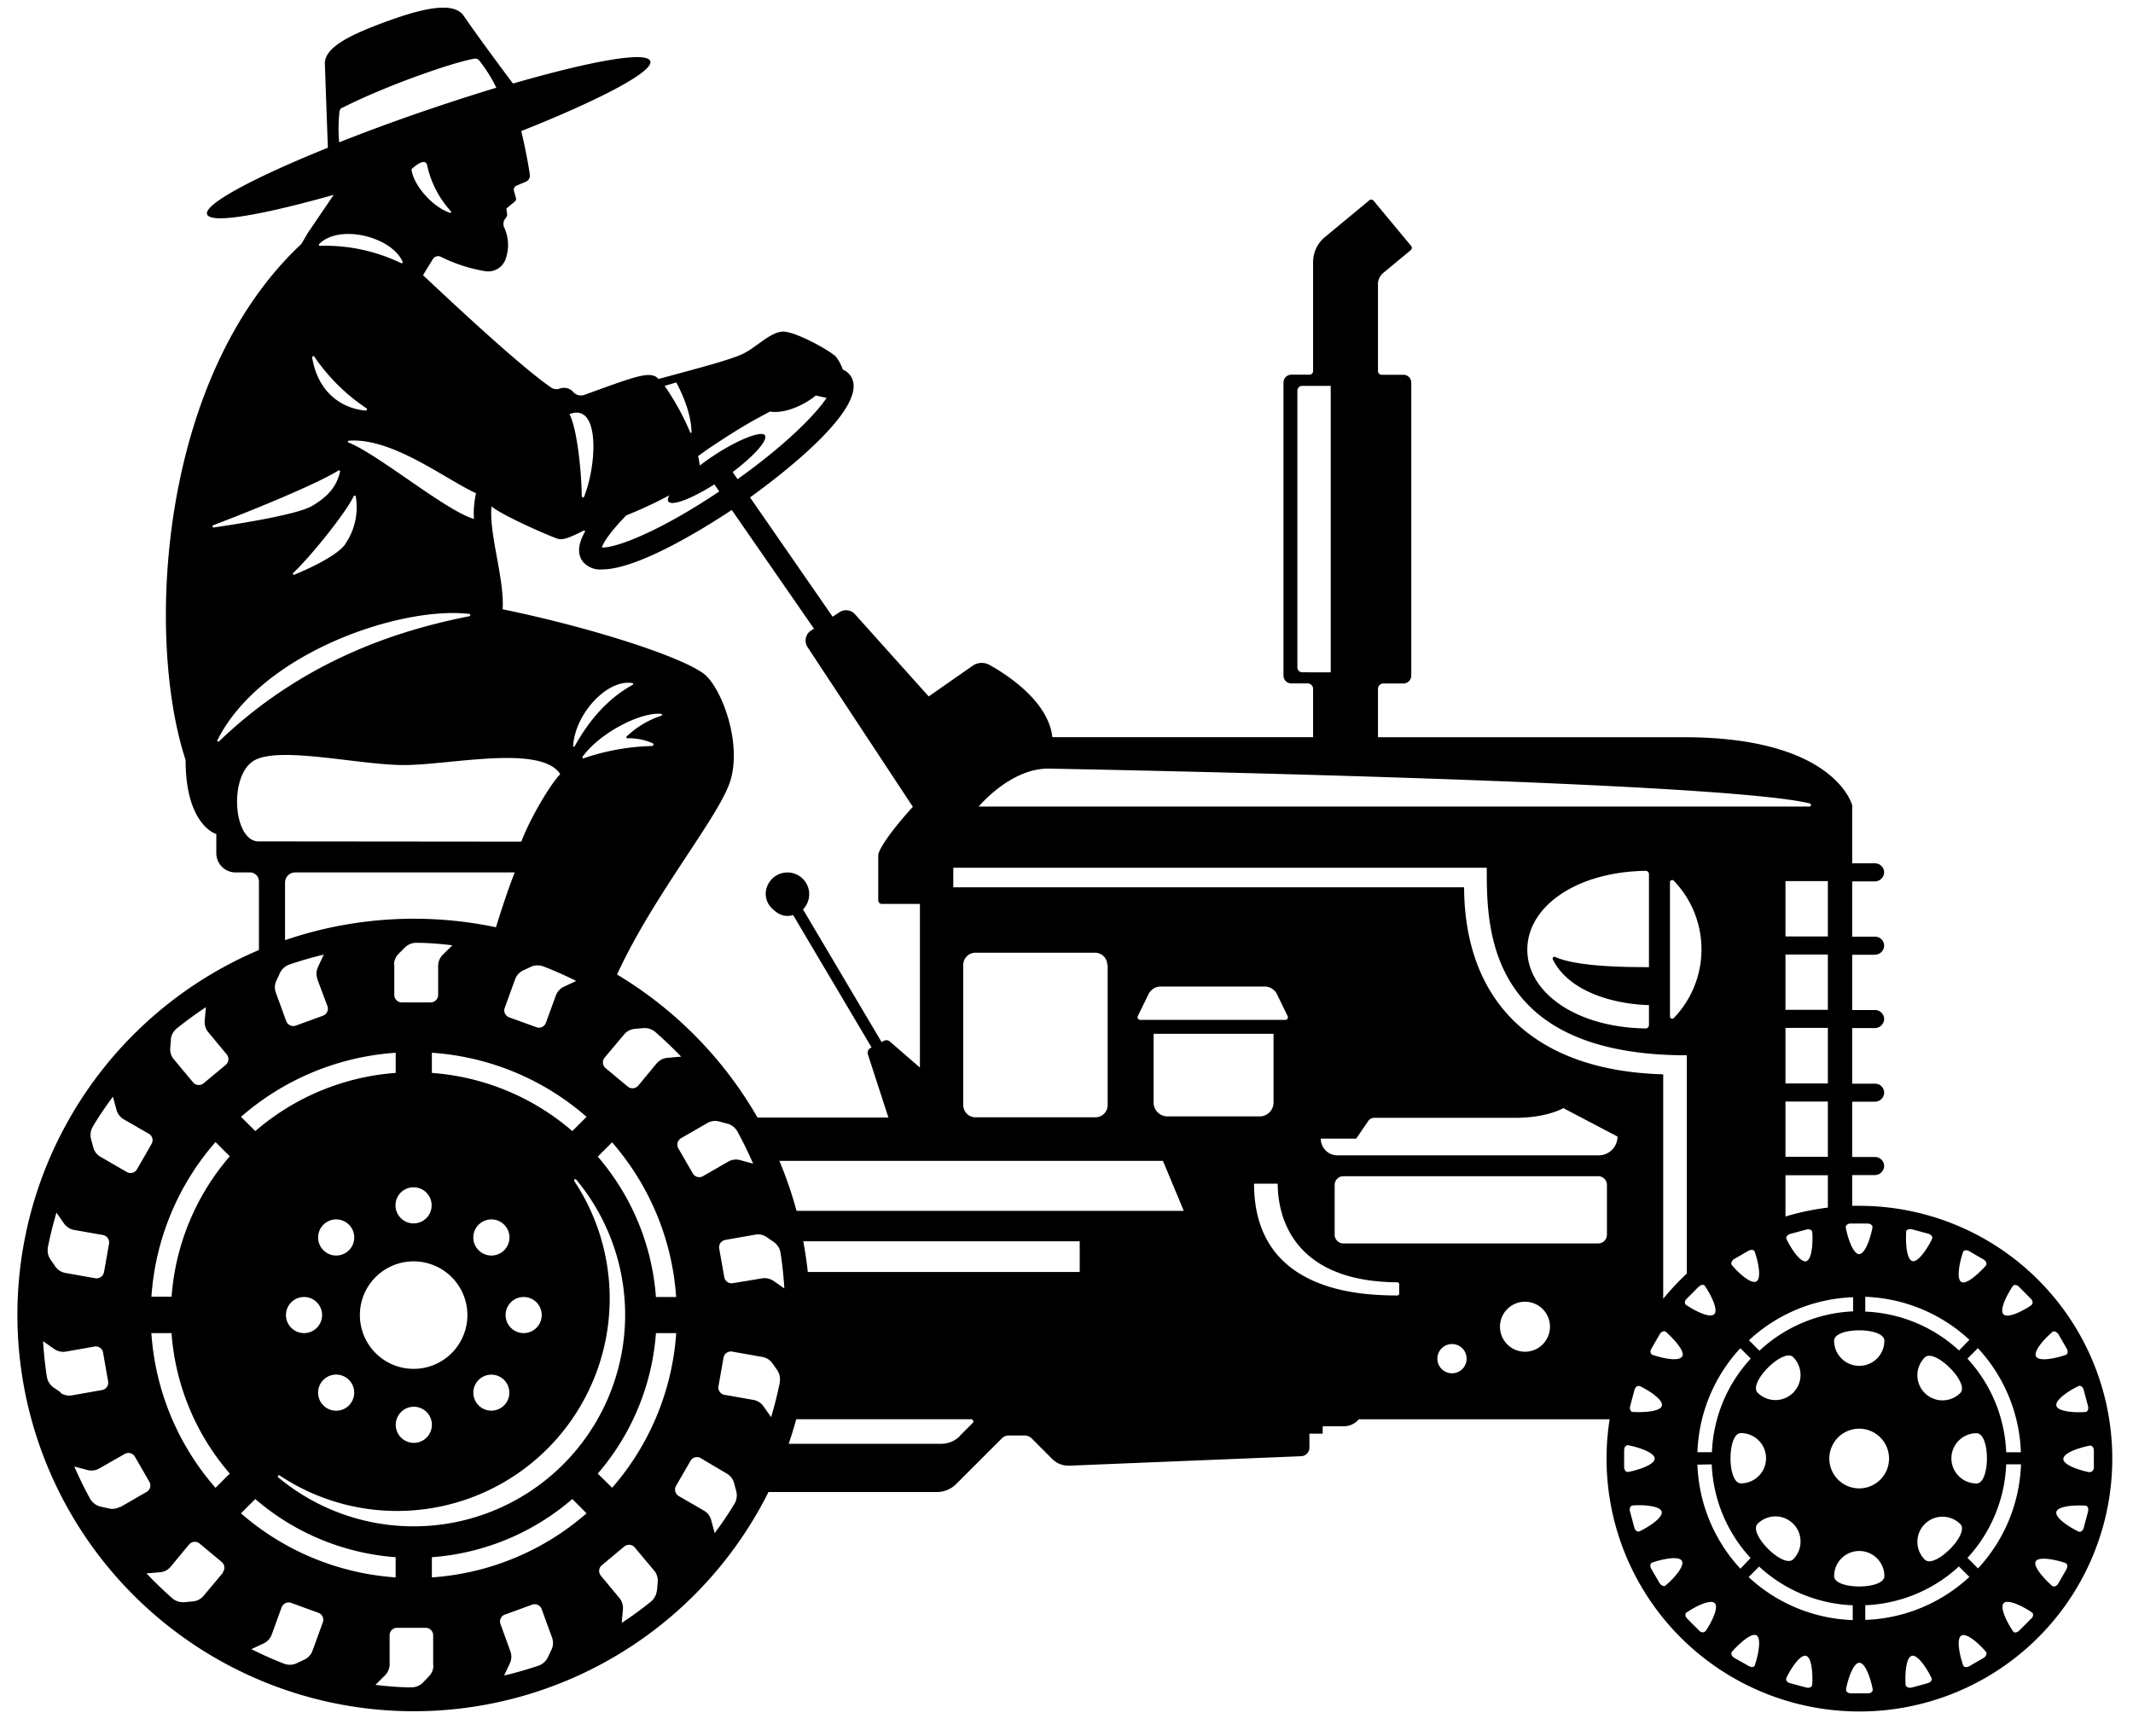 <?xml version="1.0" encoding="UTF-8"?>
<!DOCTYPE svg PUBLIC '-//W3C//DTD SVG 1.0//EN'
          'http://www.w3.org/TR/2001/REC-SVG-20010904/DTD/svg10.dtd'>
<svg data-name="Layer 1" height="282.6" preserveAspectRatio="xMidYMid meet" version="1.0" viewBox="76.7 110.1 347.2 282.6" width="347.2" xmlns="http://www.w3.org/2000/svg" xmlns:xlink="http://www.w3.org/1999/xlink" zoomAndPan="magnify"
><g id="change1_1"
  ><path d="M379.32,306.4c-.38,0-.76,0-1.13,0v-5h3.65a1.53,1.53,0,0,0,1.53-1.22,1.48,1.48,0,0,0-1.45-1.72h-3.73v-9h3.65a1.53,1.53,0,0,0,1.53-1.22,1.47,1.47,0,0,0-1.45-1.72h-3.73v-9.05h3.65a1.53,1.53,0,0,0,1.53-1.22,1.48,1.48,0,0,0-1.45-1.72h-3.73v-9h3.65a1.53,1.53,0,0,0,1.53-1.23,1.47,1.47,0,0,0-1.45-1.71h-3.73v-9h3.65a1.53,1.53,0,0,0,1.53-1.22,1.48,1.48,0,0,0-1.45-1.72h-3.73V241.2s-2.72-11.08-27.37-11.08H301v-7.86a.88.88,0,0,1,.88-.89h3.26a1.28,1.28,0,0,0,1.28-1.28v-47.7a1.28,1.28,0,0,0-1.28-1.28H301.6a.6.6,0,0,1-.6-.6V156.35a2.32,2.32,0,0,1,.83-1.79l4.5-3.73a.49.49,0,0,0,.07-.69l-6.12-7.37a.49.49,0,0,0-.69-.06l-7.24,6a5.27,5.27,0,0,0-1.91,4.07v17.72a.6.6,0,0,1-.6.6H286.9a1.28,1.28,0,0,0-1.28,1.28v47.7a1.28,1.28,0,0,0,1.28,1.28h2.65a.89.89,0,0,1,.89.89v7.86H248c-.64-5.78-7.24-10.09-10.23-11.76a2.6,2.6,0,0,0-2.74.13l-7.16,5-12-13.38a1.94,1.94,0,0,0-2.51-.34l-1.13.74-13.44-19.42c5.08-3.67,19.77-14.89,16.35-19.82a3,3,0,0,0-1.26-1,6.92,6.92,0,0,0-1.12-2.1c-1-1-6.67-4.18-8.7-4.07s-4.3,2.6-6.45,3.62-7.77,2.47-13.72,4.09a2.38,2.38,0,0,0-.41-.36c-1.42-.85-4.07.2-11.67,2.95a1.68,1.68,0,0,1-1.78-.45,2,2,0,0,0-2.18-.59,1.58,1.58,0,0,1-1.45-.17c-5.06-3.47-16.16-13.88-20.84-18.28,0,0,.87-1.45,1.62-2.64a1,1,0,0,1,1.27-.36,25.31,25.31,0,0,0,7.26,2.35,3,3,0,0,0,3.26-1.89,6.81,6.81,0,0,0-.19-5.21,1.37,1.37,0,0,1,.15-1.43l.16-.22a.75.75,0,0,0,.15-.56l-.11-.9,1.35-1.11a.59.59,0,0,0,.2-.62l-.32-1.12a.73.73,0,0,1,.42-.87l1.52-.64a1.06,1.06,0,0,0,.64-1.14c-.35-2.56-1.07-5.75-1.39-7.1,12.88-5.12,21.6-9.72,21-11.39s-9.7,0-22.35,3.65c-2.08-2.77-5.86-7.87-8-11-1.73-2.6-7.42-1-12.87,1-5,1.86-9.85,3.95-9.75,6.8.13,3.67.36,10.14.49,13.65-12.11,4.89-20.21,9.22-19.66,10.83s8.87.15,20.61-3.16l-4.2,6.18-1.06,1.81c-23.37,21.86-25.33,64.38-18.85,84,0,10.71,5,12.07,5,12.07V249a3.13,3.13,0,0,0,3.13,3.13h2.34a1.47,1.47,0,0,1,1.47,1.47v11.16A64.53,64.53,0,1,0,201.79,353h27.42a4.44,4.44,0,0,0,3.13-1.3l7.44-7.44a1.57,1.57,0,0,1,1.11-.46h2.62a1.61,1.61,0,0,1,1.11.46l3.35,3.36a3.76,3.76,0,0,0,2.8,1.09l37.74-1.54a1.39,1.39,0,0,0,1.33-1.38v-2.29H292v-1.21h3.47a3.12,3.12,0,0,0,2.4-1.13h40.84a41.16,41.16,0,1,0,40.66-34.75Zm36.56,30h0l.7,2.62c.13.48-.07.92-.42.95-1.47.13-4.46,0-4.73-1s2.27-2.6,3.61-3.22c.32-.15.71.14.84.62Zm-5.12-9.46h0c.27-.23.73,0,1,.37l1.36,2.36c.25.42.17.9-.16,1-1.38.5-4.31,1.18-4.83.28s1.54-3.09,2.66-4Zm-14.54-13h0c.12-.33.6-.4,1-.16l2.35,1.36c.43.25.6.7.38,1-1,1.13-3.14,3.18-4,2.66s-.22-3.44.28-4.83Zm-43,5.63h0c.35-.34.84-.4,1-.11.84,1.21,2.25,3.86,1.52,4.59s-3.38-.67-4.59-1.52c-.29-.2-.24-.69.11-1l1.92-1.93Zm-4.69-44h0V253.73a.36.36,0,0,1,.61-.26,16.11,16.11,0,0,1,0,22.38.36.36,0,0,1-.61-.26Zm11.44,54h0l1.71,1.71a23.83,23.83,0,0,0-6.32,15.24H353a26.26,26.26,0,0,1,7-16.95Zm-1-14.49h0l2.35-1.36c.43-.24.91-.17,1,.16.51,1.39,1.18,4.31.28,4.83s-3.09-1.53-4-2.66c-.22-.27,0-.72.38-1Zm9.62,21.75h0a4.09,4.09,0,0,1-5.79,0c-1.59-1.6,4.19-7.38,5.79-5.78a4.1,4.1,0,0,1,0,5.78Zm0,27.12h0c-1.6,1.6-7.38-4.19-5.79-5.78a4.09,4.09,0,1,1,5.79,5.78Zm-4.42-16.45h0a4.09,4.09,0,0,1-4.09,4.09c-2.26,0-2.26-8.18,0-8.18a4.09,4.09,0,0,1,4.09,4.09Zm-8.84,1h0a23.83,23.83,0,0,0,6.32,15.24L360,365.49a26.26,26.26,0,0,1-7-16.95Zm7.7,16.63h0a23.86,23.86,0,0,0,15.25,6.31v2.41a26.19,26.19,0,0,1-16.95-7l1.7-1.7Zm31.31-17.61h0a4.09,4.09,0,0,1,4.09-4.09c2.26,0,2.26,8.18,0,8.18a4.09,4.09,0,0,1-4.09-4.09ZM390,364h0a4.09,4.09,0,0,1,5.79-5.78c1.59,1.59-4.19,7.38-5.79,5.78Zm5.79-27.12h0a4.09,4.09,0,0,1-5.79-5.78c1.6-1.6,7.38,4.18,5.79,5.78Zm-.23-6.94h0a23.86,23.86,0,0,0-15.24-6.31v-2.41a26.27,26.27,0,0,1,16.95,7L395.54,330Zm-12.13-1.57h0a4.09,4.09,0,0,1-8.18,0c0-2.26,8.18-2.26,8.18,0Zm-4.09,14.32h0a4.86,4.86,0,1,1-4.87,4.86,4.86,4.86,0,0,1,4.87-4.86Zm-4.09,24h0a4.09,4.09,0,1,1,8.18,0c0,2.25-8.18,2.25-8.18,0Zm5.07,4.74h0a23.86,23.86,0,0,0,15.24-6.31l1.71,1.7a26.23,26.23,0,0,1-16.95,7v-2.41Zm16.63-7.7h0a23.87,23.87,0,0,0,6.31-15.24h2.41a26.21,26.21,0,0,1-7,16.95l-1.7-1.71Zm6.31-17.2h0a23.87,23.87,0,0,0-6.31-15.24l1.7-1.71a26.21,26.21,0,0,1,7,16.95Zm-16.3-35.87h0c0-.35.48-.55,1-.42l2.62.71c.48.12.76.52.61.84-.62,1.33-2.21,3.88-3.21,3.61s-1.1-3.27-1-4.74Zm-9-1.37h2.71c.5,0,.88.31.82.65-.26,1.46-1.14,4.33-2.17,4.33s-1.92-2.87-2.17-4.33c-.06-.34.31-.65.81-.65Zm.38,11.89h0v2.41A23.86,23.86,0,0,0,363.09,330l-1.7-1.71a26.23,26.23,0,0,1,16.95-7Zm-4.11-43.74h0v9.05h-6.9v-9.05Zm-6.9-2.94h0v-9h6.9v9Zm6.9,14.93h0v9h-6.9v-9Zm0,12h0v5.27a40.25,40.25,0,0,0-6.9,1.45v-6.72Zm-3.52,14h0c-1,.27-2.59-2.28-3.21-3.61-.15-.32.14-.72.61-.84l2.63-.71c.47-.13.92.07.95.42.13,1.47,0,4.47-1,4.74Zm3.52-52.88h-6.9v-9h6.9v9Zm-85.56-43h0a.79.79,0,0,1-.79-.79V173.71a.79.79,0,0,1,.79-.79h4.64v46.64Zm-41.35,15.68h0s108.6,1.93,123.93,5.66a.26.26,0,0,1-.06.52H236s5.12-6.18,11.3-6.18Zm97.79,38.45h0V277a.54.54,0,0,1-.54.53c-11.35-.17-19.26-5.85-19.26-12.83s7.91-12.66,19.26-12.83a.54.54,0,0,1,.54.53v15.15c-3.12,0-11.62,0-15.26-1.66a.3.3,0,0,0-.39.4c2.66,5.37,10.13,7.3,15.65,7.44ZM231.87,251.37h86.84c0,9.5-.23,30.53,32.56,30.53v35.54a42.53,42.53,0,0,0-3.84,4.1V285c-21.48-.6-32.34-12.25-32.41-30.45H231.87v-3.17Zm111.72,84.37h0c1.34.62,3.88,2.21,3.62,3.22s-3.27,1.1-4.74,1c-.35,0-.55-.47-.42-.95l.7-2.62c.13-.48.52-.77.84-.62Zm-81.29-59.6h0a.44.44,0,0,1-.39-.63l1.74-3.55a2.21,2.21,0,0,1,2-1.25h16.91a2.21,2.21,0,0,1,2,1.25l1.73,3.55a.43.43,0,0,1-.38.63ZM284,278.4h0v11.19a2.26,2.26,0,0,1-2.26,2.26h-15a2.26,2.26,0,0,1-2.26-2.26V278.4Zm-27-11.2h0V290a2,2,0,0,1-2,2H235.49a2,2,0,0,1-2-2V267.2a2,2,0,0,1,2-2h19.45a2,2,0,0,1,2,2Zm-65.58-83.64h0c3-2.05,5.68-3.74,8.11-5.11l2.52-1.36c1.47.34,4.64-.34,7.46-2.61,0,0,.79.21,1.75.39-1.75,2.61-6.37,7.43-14.5,13.24l-.8-1.16c3.52-2.65,5.8-5.22,5.24-6s-4.66.78-9,3.78c-.56.38-1.09.77-1.6,1.16a11.62,11.62,0,0,0-.27-1.54l1.08-.77Zm-4.63-11.17h0s2.45,4.29,2.47,8.08a.11.11,0,0,1-.22,0,41.63,41.63,0,0,0-4.16-7.55c.65-.18,1.34-.39,1.91-.57ZM178.65,194h0a70.63,70.63,0,0,0,7-3.26c-.24.45-.31.81-.16,1,.56.8,3.76-.42,7.49-2.78l.8,1.15c-10.18,6.83-17.12,9.26-19.11,9.12.29-.94,1.59-2.79,4-5.26Zm-7.26-3.08h0c0-3.44-.7-11-2-13.4,5-1.94,4.49,8.18,2.38,13.46a.17.17,0,0,1-.33-.06Zm-14.67,1.64h0c1.81,1.5,9.8,5,10.85,5.27.82.24,2.21-.36,4.13-1.35a.15.15,0,0,1,.2.21c-1.11,2-1.23,3.54-.4,4.75a3.67,3.67,0,0,0,3.22,1.36c5.91,0,16.9-6.9,21.09-9.68l13.38,19.32-.47.31a1.94,1.94,0,0,0-.57,2.7l17.14,26c-3.28,3.59-5.63,6.9-5.63,7.9v7.33a.58.58,0,0,0,.58.58h6.2V283.9l-4.89-4.24a.87.87,0,0,0-1-.1l-.35.19-12.79-21.6a3.54,3.54,0,1,0-6.07-2.61,3.32,3.32,0,0,0,1,2.43c1.41,1.39,2.49,1.37,3.46,1.1l12.77,21.55-.19.1a.9.9,0,0,0-.42,1l3.35,10.31H200a64.81,64.81,0,0,0-22.86-23.28c6-13.08,16.74-25.84,18.46-31.6,1.81-6-1.2-14.32-3.92-17s-17.79-7.69-33.16-10.86c.3-5-2.27-12.36-1.81-16.73ZM133.5,313.64h0a2.94,2.94,0,1,1,0-4.16,2.94,2.94,0,0,1,0,4.16Zm0,25.26h0a2.94,2.94,0,1,1,0-4.15,2.94,2.94,0,0,1,0,4.15Zm-4.37-14.71h0a2.94,2.94,0,1,1-2.94-2.94,2.94,2.94,0,0,1,2.94,2.94ZM143.74,356h0a34.59,34.59,0,0,0,26.43-53.64.2.2,0,0,1,.31-.24A34.43,34.43,0,0,1,122,350.62a.19.19,0,0,1,.23-.31A34.47,34.47,0,0,0,143.74,356Zm-15.4-86.53h0L130,273.9a1.22,1.22,0,0,1-.73,1.56l-4.42,1.61a1.23,1.23,0,0,1-1.56-.73l-1.69-4.64a2.54,2.54,0,0,1,.09-1.95l.57-1.23a2.67,2.67,0,0,1,1.54-1.39c1.86-.64,3.73-1.17,5.6-1.62l-.93,2a2.54,2.54,0,0,0-.09,2Zm-5.24-6.31h0v-9.37a1.65,1.65,0,0,1,1.65-1.66h35.74c-1.17,2.9-2.5,7.14-3.06,8.93a64.8,64.8,0,0,0-34.33,2.1Zm59.79-31.61h0a37,37,0,0,0-11.19,2,.16.16,0,0,1-.18-.24c2.64-3.7,9.18-7.28,12.78-7a.16.16,0,0,1,0,.32A15.06,15.06,0,0,0,178.7,230a.17.17,0,0,0,.11.29,9.47,9.47,0,0,1,4.14.82c.18.1.15.39-.06.4Zm-28.28,103.2h0a2.93,2.93,0,1,1,0,4.15,2.93,2.93,0,0,1,0-4.15Zm0-25.27h0a2.94,2.94,0,1,1,0,4.16,2.93,2.93,0,0,1,0-4.16ZM159,324.19h0a2.94,2.94,0,1,1,2.94,2.94,2.94,2.94,0,0,1-2.94-2.94Zm-12-39.42h0v-3.28a42.59,42.59,0,0,1,25.18,10.43l-2.32,2.32A39.36,39.36,0,0,0,147,284.77Zm23-53.22h0c.29-5.32,5.68-11,9.68-10.23a.15.15,0,0,1,0,.27c-3.78,2.09-6.86,5.37-9.44,10a.15.15,0,0,1-.28-.07Zm.49,38.25h0l-2,.94a2.52,2.52,0,0,0-1.31,1.43l-1.62,4.44a1.2,1.2,0,0,1-1.55.72l-4.43-1.61a1.2,1.2,0,0,1-.72-1.55l1.69-4.65a2.52,2.52,0,0,1,1.31-1.43l1.23-.58a2.68,2.68,0,0,1,2.08-.07c1.83.7,3.6,1.5,5.33,2.36Zm-29.65-2.63h0a2.55,2.55,0,0,1,.75-1.8l1-1a2.62,2.62,0,0,1,1.92-.78c2,0,3.91.18,5.82.4l-1.57,1.56a2.59,2.59,0,0,0-.74,1.8v4.72a1.22,1.22,0,0,1-1.22,1.22h-4.7a1.22,1.22,0,0,1-1.22-1.22v-4.94Zm3.18,36.22h0a2.94,2.94,0,1,1-2.94,2.94,2.93,2.93,0,0,1,2.94-2.94Zm0,12.06h0a8.75,8.75,0,1,1-8.74,8.74,8.74,8.74,0,0,1,8.74-8.74ZM147,342.06h0a2.94,2.94,0,1,1-2.94-2.94,2.94,2.94,0,0,1,2.94,2.94Zm27-43.66h0l2.33-2.33a42.74,42.74,0,0,1,10.43,25.18h-3.29A39.36,39.36,0,0,0,174,298.4Zm11.32-16.08h0a2.6,2.6,0,0,0-1.73.9l-3,3.62a1.22,1.22,0,0,1-1.71.15l-3.61-3a1.22,1.22,0,0,1-.15-1.71l3.18-3.78a2.52,2.52,0,0,1,1.73-.9l1.35-.12a2.67,2.67,0,0,1,2,.64c1.48,1.29,2.87,2.64,4.2,4l-2.21.19Zm2.24,13.08h0l4.28-2.47a2.51,2.51,0,0,1,1.93-.25l1.31.35a2.64,2.64,0,0,1,1.65,1.27q1.41,2.58,2.56,5.24l-2.14-.58a2.55,2.55,0,0,0-1.93.26l-4.09,2.36a1.22,1.22,0,0,1-1.66-.45l-2.35-4.07a1.22,1.22,0,0,1,.44-1.66Zm-33.37-105h0a14.47,14.47,0,0,0-.34,4.18c-4.55-1.3-15.55-10.5-20.44-12.45a.15.15,0,0,1,.05-.28c7.11-.54,15.68,6.24,20.73,8.55Zm-21.26,8.25h0c-1.32,1.94-6.22,4.16-8.31,5a.17.17,0,0,1-.19-.28c2.9-2.73,8.42-9.61,9.86-12.5a.17.17,0,0,1,.32.06,10.48,10.48,0,0,1-1.68,7.68Zm10.75-61h0s2.26-2.19,2.56-.6a16.13,16.13,0,0,0,3.83,7.42.15.15,0,0,1-.15.26c-3-1-6-4.68-6.24-7.08Zm-11.26-10h0c7-3.57,18-7.41,21.51-8a.83.83,0,0,1,.76.28,23.93,23.93,0,0,1,2.8,4.45c-3.88,1.17-8,2.51-12.35,4-4.71,1.63-9.17,3.28-13.23,4.89a25.09,25.09,0,0,1,.05-5,.84.84,0,0,1,.46-.66ZM142,152.94h0a28.57,28.57,0,0,0-13.23-2.82.17.17,0,0,1-.13-.28c3.35-3.37,11.85-1.17,13.6,2.89a.17.17,0,0,1-.24.21Zm-5.79,24h0c-3.61-.3-7.68-2.68-8.69-8.59a.2.2,0,0,1,.37-.15,31.13,31.13,0,0,0,8.45,8.36.21.21,0,0,1-.13.38Zm-24.83,18.68h0c7.38-2.82,16.87-6.74,20.39-8.91a.18.18,0,0,1,.28.19c-.51,2.17-1.68,3.87-4.54,5.56-2.43,1.44-12.16,2.95-16,3.51a.18.18,0,0,1-.09-.35Zm.73,34.94h0c7.21-14.3,30-21.84,41-20.51a.19.19,0,0,1,0,.37c-10.11,2-26.27,6.48-40.72,20.34a.18.18,0,0,1-.3-.2Zm6.69,16.52h0c-4.07,0-4.86-10.29-1-13s17.19.57,24.65.57,22.28-3.39,25.44,1.47c-2,2.15-5.2,7.91-6.33,11Zm22.31,34.41h0v3.28a39.36,39.36,0,0,0-22.85,9.47l-2.33-2.32a42.61,42.61,0,0,1,25.18-10.43Zm-36.61-2.14h0a2.64,2.64,0,0,1,1-1.84c1.53-1.23,3.1-2.37,4.71-3.44l-.19,2.21a2.57,2.57,0,0,0,.58,1.86l3,3.61a1.22,1.22,0,0,1-.15,1.71l-3.61,3a1.22,1.22,0,0,1-1.71-.15L105,282.56a2.53,2.53,0,0,1-.59-1.86l.12-1.35Zm9.6,19h0a39.36,39.36,0,0,0-9.47,22.85h-3.28a42.61,42.61,0,0,1,10.43-25.18l2.32,2.33Zm-22.27-4.88h0c1-1.68,2.11-3.29,3.25-4.84l.58,2.14a2.56,2.56,0,0,0,1.18,1.55l4.09,2.36a1.2,1.2,0,0,1,.44,1.65L99,300.46a1.21,1.21,0,0,1-1.66.44l-4.28-2.47a2.51,2.51,0,0,1-1.18-1.54l-.35-1.31a2.65,2.65,0,0,1,.28-2.06Zm-7.34,19.71h0c.38-1.93.85-3.81,1.4-5.66l1.27,1.82a2.53,2.53,0,0,0,1.64,1l4.65.82a1.23,1.23,0,0,1,1,1.41l-.82,4.63a1.23,1.23,0,0,1-1.41,1l-4.86-.86a2.54,2.54,0,0,1-1.65-1.05l-.77-1.11a2.62,2.62,0,0,1-.44-2Zm2.06,23.57h0L85.44,336a2.66,2.66,0,0,1-1.11-1.76c-.3-1.94-.5-3.87-.62-5.79l1.82,1.27a2.56,2.56,0,0,0,1.9.42l4.65-.82a1.2,1.2,0,0,1,1.4,1L94.3,335a1.2,1.2,0,0,1-1,1.4l-4.87.86a2.52,2.52,0,0,1-1.9-.42Zm9.71,18.65h0a2.55,2.55,0,0,1-1.93.26L93,355.36a2.7,2.7,0,0,1-1.64-1.28c-.95-1.72-1.8-3.47-2.56-5.23l2.13.57a2.58,2.58,0,0,0,1.94-.26L97,346.8a1.22,1.22,0,0,1,1.66.45l2.35,4.08a1.2,1.2,0,0,1-.44,1.65l-4.28,2.47ZM113,366.13h0l-3.17,3.78a2.56,2.56,0,0,1-1.73.9l-1.35.12a2.68,2.68,0,0,1-2-.63q-2.22-1.95-4.2-4.05l2.2-.19a2.52,2.52,0,0,0,1.73-.9l3-3.62a1.22,1.22,0,0,1,1.71-.15l3.6,3a1.21,1.21,0,0,1,.15,1.71Zm-1.23-13.82h0a42.59,42.59,0,0,1-10.43-25.18h3.28A39.36,39.36,0,0,0,114.1,350l-2.32,2.32Zm6.48,1.83h0a39.36,39.36,0,0,0,22.85,9.47v3.29a42.74,42.74,0,0,1-25.18-10.43l2.33-2.33Zm11,20.08h0l-1.69,4.64a2.54,2.54,0,0,1-1.32,1.43l-1.23.58a2.66,2.66,0,0,1-2.07.08c-1.84-.71-3.61-1.51-5.33-2.37l2-.93a2.56,2.56,0,0,0,1.32-1.44l1.61-4.43a1.22,1.22,0,0,1,1.56-.73l4.42,1.61a1.22,1.22,0,0,1,.73,1.56Zm18,7h0a2.53,2.53,0,0,1-.75,1.8l-.95,1a2.64,2.64,0,0,1-1.93.78c-2,0-3.9-.18-5.81-.4l1.56-1.56a2.55,2.55,0,0,0,.75-1.8v-4.72a1.21,1.21,0,0,1,1.21-1.21H146a1.21,1.21,0,0,1,1.21,1.21v4.94Zm19.23-2.58h0l-.58,1.23a2.69,2.69,0,0,1-1.54,1.4c-1.86.63-3.73,1.16-5.6,1.61l.94-2a2.56,2.56,0,0,0,.08-1.94l-1.61-4.44a1.2,1.2,0,0,1,.72-1.55l4.43-1.61a1.2,1.2,0,0,1,1.55.72l1.69,4.64a2.58,2.58,0,0,1-.08,1.95ZM147,366.9h0v-3.29a39.36,39.36,0,0,0,22.86-9.47l2.32,2.33A42.71,42.71,0,0,1,147,366.9Zm36.48-39.77h3.29a42.71,42.71,0,0,1-10.43,25.18L174,350a39.36,39.36,0,0,0,9.47-22.86Zm.14,41.91h0a2.68,2.68,0,0,1-1,1.83c-1.53,1.24-3.11,2.38-4.72,3.44l.2-2.21a2.57,2.57,0,0,0-.59-1.86l-3-3.61a1.21,1.21,0,0,1,.15-1.71l3.6-3A1.22,1.22,0,0,1,180,362l3.18,3.79a2.54,2.54,0,0,1,.58,1.86l-.11,1.35Zm12.67-14.18h0q-1.53,2.52-3.26,4.84l-.57-2.14a2.53,2.53,0,0,0-1.19-1.54l-4.08-2.36a1.22,1.22,0,0,1-.45-1.66l2.36-4.08a1.2,1.2,0,0,1,1.65-.44L195,350a2.55,2.55,0,0,1,1.19,1.54l.35,1.31a2.69,2.69,0,0,1-.28,2.06Zm7.34-19.71h0c-.38,1.93-.86,3.81-1.41,5.66L200.94,339A2.5,2.5,0,0,0,199.3,338l-4.65-.82a1.21,1.21,0,0,1-1-1.41l.82-4.63a1.21,1.21,0,0,1,1.4-1l4.87.86A2.58,2.58,0,0,1,202.4,332l.78,1.11a2.67,2.67,0,0,1,.44,2Zm-1-16.5h0a2.59,2.59,0,0,0-1.91-.43L196,319a1.21,1.21,0,0,1-1.41-1l-.82-4.64a1.21,1.21,0,0,1,1-1.4l4.86-.86a2.51,2.51,0,0,1,1.9.42l1.12.78a2.64,2.64,0,0,1,1.1,1.76c.31,1.94.5,3.87.62,5.8l-1.81-1.27Zm30.33,25.23h0a4.32,4.32,0,0,1-3,1.27H205.08c.45-1.32.86-2.65,1.23-4h28.46a.36.36,0,0,1,.25.62l-2.11,2.11Zm19.54-26.7H208.19c-.18-1.68-.43-3.34-.74-5h45v5Zm-46.14-9.95h0a64.56,64.56,0,0,0-2.8-8.14H266l3.39,8.14ZM304.14,321h0c-6.58,0-23.31-.85-23.31-18.2h3.85c0,4.5,1.78,15.92,19.45,16.06a.32.32,0,0,1,.33.32v1.49a.31.31,0,0,1-.32.33Zm8.92,12.67h0a2.38,2.38,0,1,1,2.37-2.38,2.37,2.37,0,0,1-2.37,2.38Zm11.87-3.51h0a4.07,4.07,0,1,1,4.07-4.07,4.07,4.07,0,0,1-4.07,4.07Zm13.34-19.05h0a1.42,1.42,0,0,1-1.41,1.42h-41.5a1.42,1.42,0,0,1-1.41-1.42V303a1.41,1.41,0,0,1,1.41-1.41h41.5a1.41,1.41,0,0,1,1.41,1.41v8.14ZM337,298.19H294.4a2.71,2.71,0,0,1-2.71-2.72h5.76l2-2.91a1.12,1.12,0,0,1,.92-.48h23c5.2,0,7.8-1.58,7.8-1.58l8.82,4.63a3.06,3.06,0,0,1-3.05,3.06Zm4.07,50.73h0V346.2c0-.49.3-.87.65-.81,1.45.26,4.32,1.13,4.32,2.17s-2.87,1.91-4.32,2.17c-.35.06-.65-.32-.65-.81Zm1.65,9.84h0l-.7-2.62c-.13-.48.07-.92.42-.95,1.47-.13,4.47,0,4.74,1s-2.28,2.59-3.62,3.22c-.32.15-.71-.14-.84-.62Zm5.12,9.46h0c-.27.23-.73,0-1-.38l-1.36-2.35c-.25-.43-.17-.91.16-1,1.38-.5,4.31-1.18,4.83-.28s-1.53,3.09-2.66,4Zm2.66-37.28h0c-.52.9-3.45.22-4.83-.28-.33-.13-.41-.61-.16-1l1.36-2.36c.24-.42.7-.6,1-.37,1.13,1,3.18,3.14,2.66,4Zm3.76,44.72h0c-.2.29-.69.23-1-.12l-1.92-1.92c-.35-.35-.4-.83-.11-1,1.21-.85,3.86-2.26,4.59-1.52s-.68,3.38-1.52,4.59Zm8.12,5.52h0c-.12.33-.6.4-1,.16L359,380c-.43-.25-.6-.7-.38-1,1-1.13,3.14-3.18,4-2.66s.23,3.44-.28,4.83Zm9.28,3.23h0c0,.35-.48.54-.95.42l-2.63-.71c-.47-.12-.76-.52-.61-.84.62-1.33,2.21-3.88,3.21-3.61s1.11,3.27,1,4.74Zm9,1.37H378c-.5,0-.87-.31-.81-.66.25-1.45,1.13-4.32,2.17-4.32s1.91,2.87,2.17,4.32c.06.35-.32.66-.82.66Zm9.85-1.66h0l-2.62.71c-.48.12-.93-.07-1-.42-.12-1.47,0-4.47,1-4.74s2.59,2.28,3.21,3.61c.15.32-.13.72-.61.84ZM399.6,380h0l-2.35,1.36c-.43.24-.91.17-1-.16-.5-1.39-1.18-4.31-.28-4.83s3.09,1.53,4,2.66c.22.27,0,.72-.38,1Zm7.7-6.36h0l-1.92,1.92c-.35.35-.83.41-1,.12-.84-1.21-2.25-3.86-1.52-4.59s3.38.67,4.59,1.52c.29.2.24.68-.11,1Zm.11-51.09h0c-1.21.85-3.85,2.26-4.59,1.52s.68-3.38,1.52-4.59c.21-.29.69-.23,1,.11l1.92,1.93c.35.34.4.83.11,1Zm5.68,43h0l-1.36,2.35c-.24.43-.7.61-1,.38-1.12-1-3.17-3.14-2.66-4s3.45-.22,4.83.28c.33.12.41.6.16,1Zm3.49-9.35h0l-.7,2.62c-.13.48-.52.77-.84.62-1.34-.63-3.88-2.21-3.61-3.22s3.26-1.1,4.73-1c.35,0,.55.47.42.95Zm.3-6.41h0c-1.45-.26-4.32-1.13-4.32-2.17s2.87-1.91,4.32-2.17c.35-.06.65.32.65.81v2.72C417.53,349.41,417.23,349.79,416.88,349.73Z" fill-rule="evenodd"
  /></g
></svg
>
